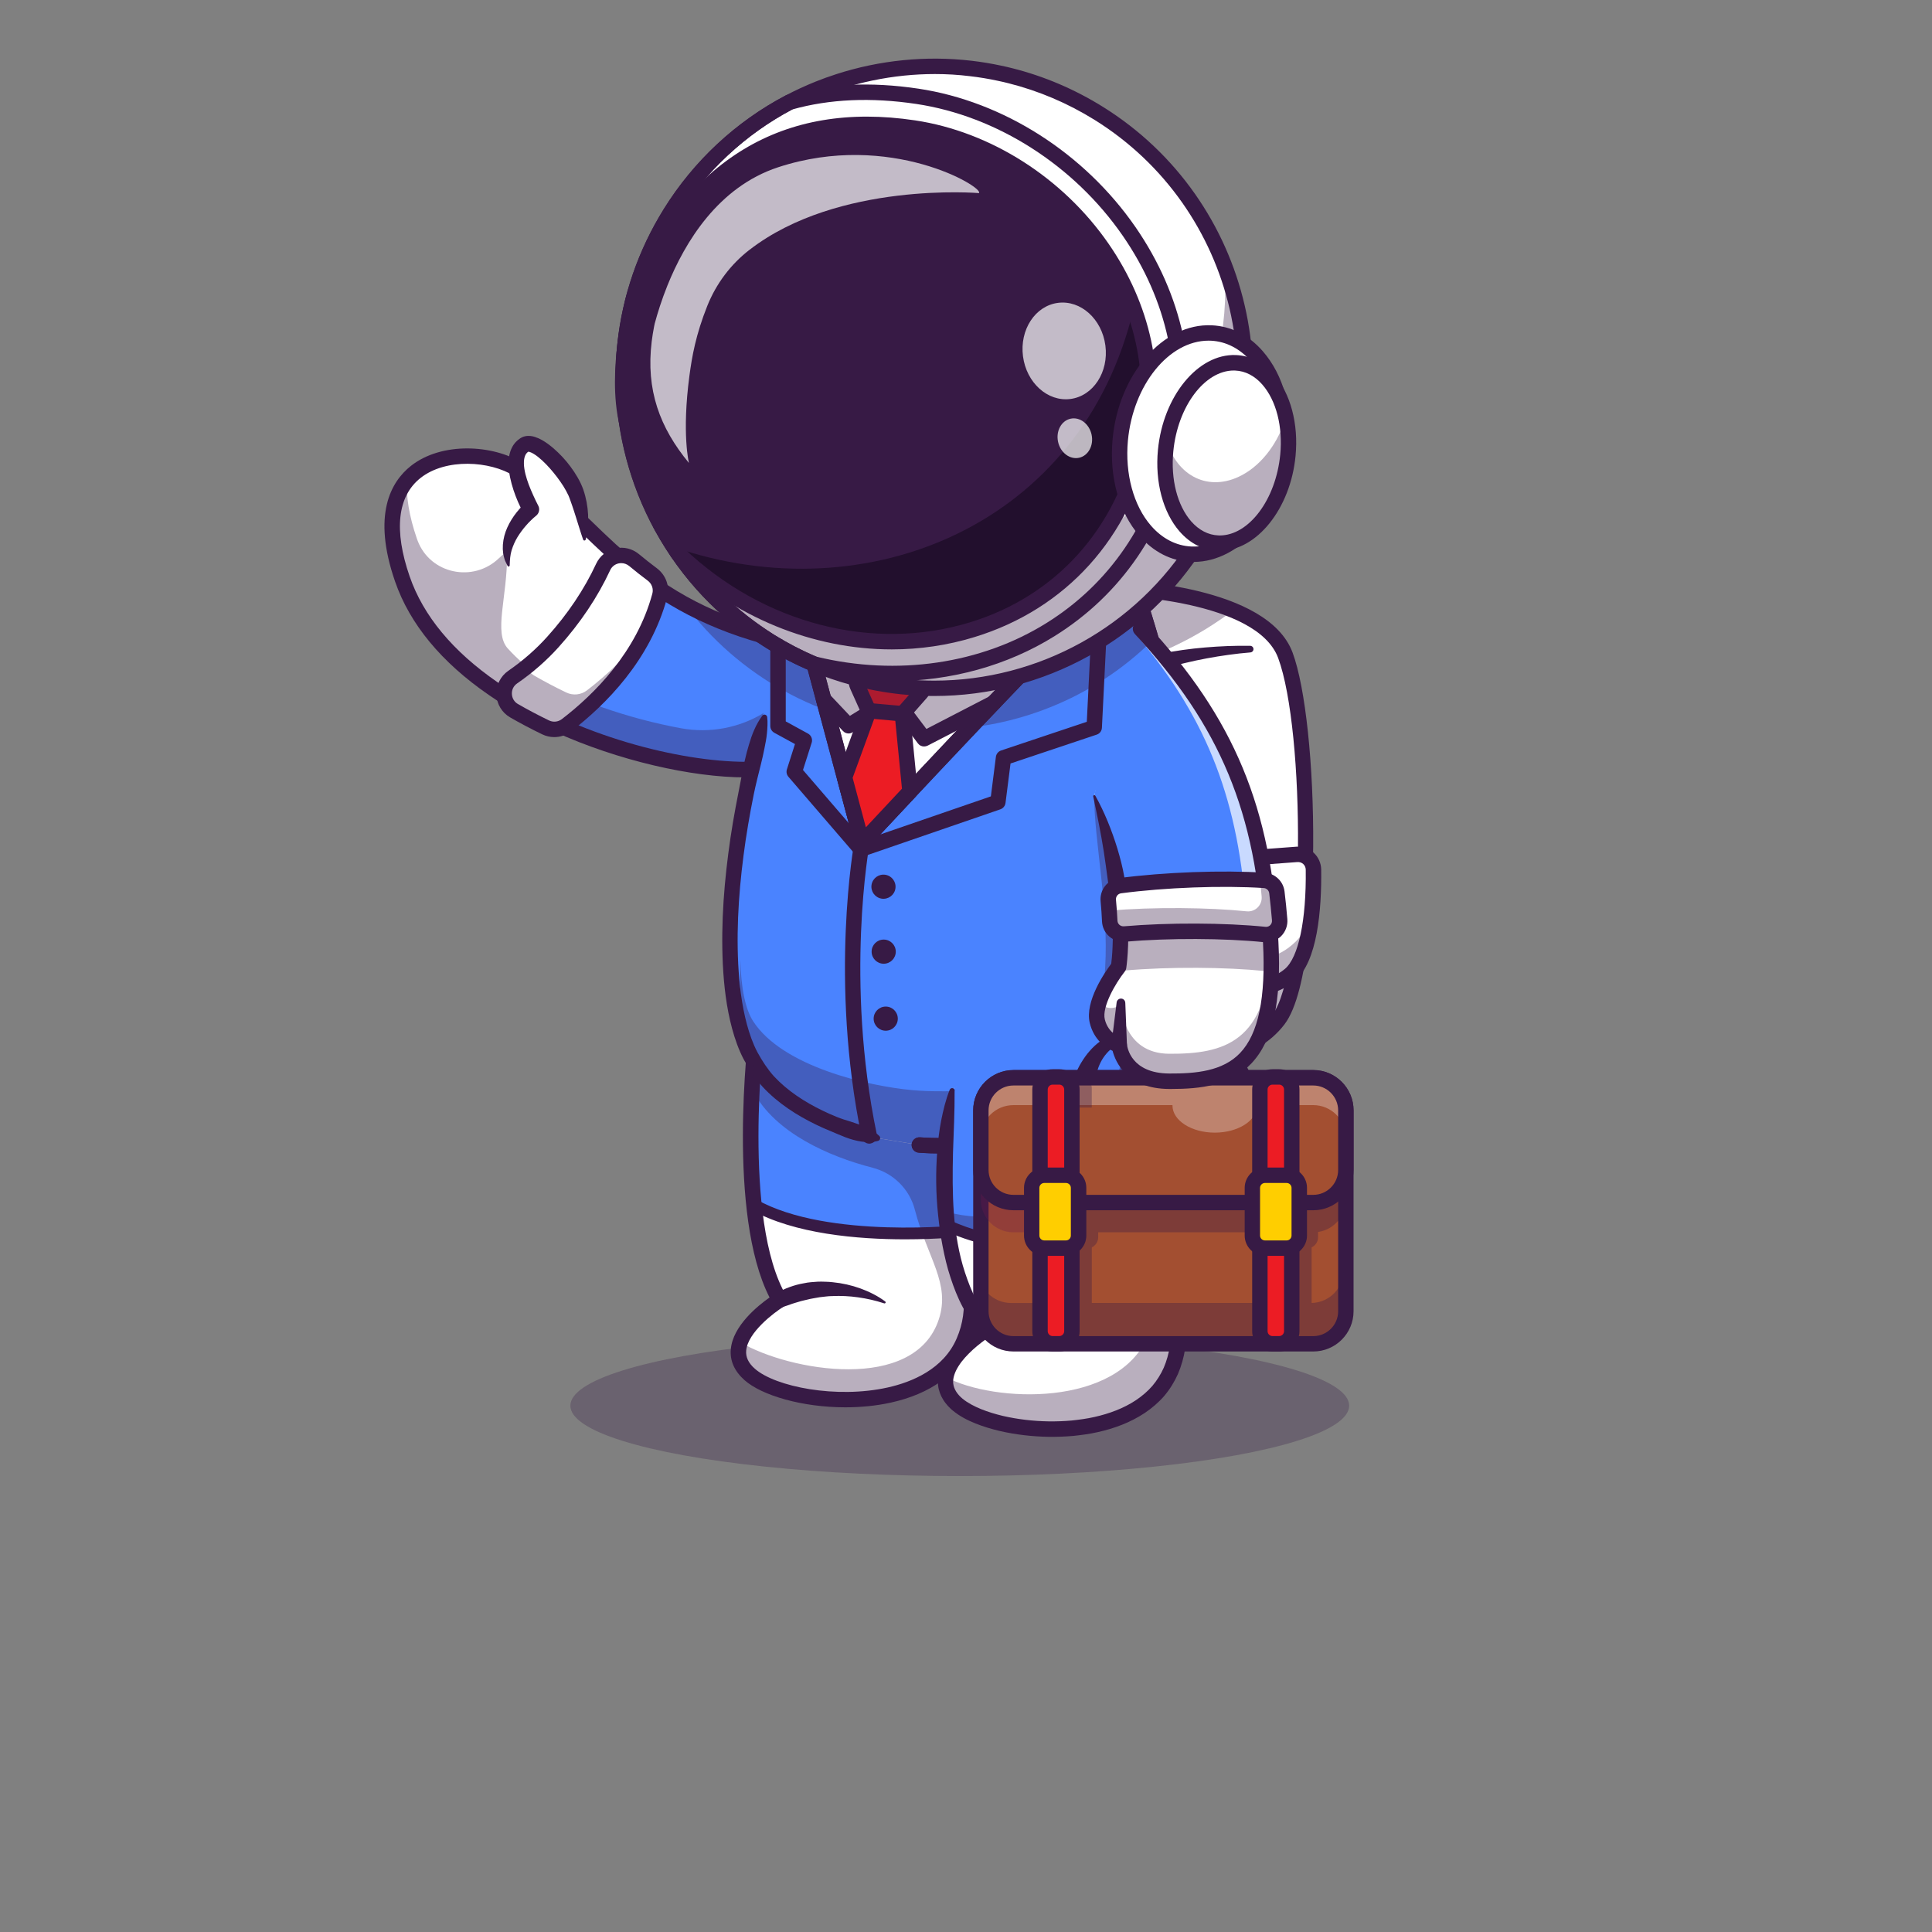 <?xml version="1.0" encoding="utf-8"?>
<!-- Generator: Adobe Illustrator 27.0.0, SVG Export Plug-In . SVG Version: 6.00 Build 0)  -->
<svg version="1.1" id="Layer_1" xmlns="http://www.w3.org/2000/svg" xmlns:xlink="http://www.w3.org/1999/xlink" x="0px" y="0px"
	 viewBox="0 0 4000 4000" style="enable-background:new 0 0 4000 4000;" xml:space="preserve">
<rect x="0" y="0" width="4000" height="4000" fill="#808080" stroke="none"/>
<style type="text/css">
	.st0{opacity:0.3;}
	.st1{fill:#371A45;}
	.st2{fill:#FFFFFF;}
	.st3{opacity:0.35;}
	.st4{fill:#4A83FF;}
	.st5{fill:none;stroke:#293856;stroke-width:31.933;stroke-linecap:round;stroke-linejoin:round;stroke-miterlimit:10;}
	.st6{fill:#32B1D1;}
	.st7{fill:#575B5A;}
	.st8{fill:#A34F31;}
	.st9{fill:#6B184E;}
	.st10{fill:#BF943D;}
	.st11{fill:#EC1C24;}
	.st12{fill:#FFCE00;}
	.st13{opacity:0.7;}
	.st14{fill:#220F2D;}
</style>
<g>
	<g>
		<g class="st0">
			<ellipse class="st1" cx="1987.1" cy="2910.3" rx="806.2" ry="145.7"/>
		</g>
		<g>
			<g>
				<path class="st2" d="M1705.8,1343.3l-75.9,240.4c-116.4,32.9-407.7-19.4-608.6-157.9c-86.6-59.7-156.5-135.4-188.2-227.2
					C740.1,930,980.4,913.6,1072.9,972c72,45.4,125,105.7,189.9,165.4C1355.9,1223,1473.3,1307.1,1705.8,1343.3z"/>
			</g>
			<g class="st3">
				<path class="st1" d="M1655.8,1501.7l-25.9,82c-116.4,32.9-407.7-19.4-608.6-157.9c-86.6-59.7-156.5-135.4-188.2-227.2
					c-34.5-99.6-23.1-164.5,9.5-203.8c-1.9,32.9,4.1,72.8,20.6,120.7c0.5,1.4,1,2.8,1.6,4.3c26.3,68.6,114.8,86.9,167.9,36.2
					c10.3-9.8,17.2-14.7,17.2-10.1c0.6,91.7-28.6,163.8,1.6,196.9C1213.9,1520.8,1536.6,1532.2,1655.8,1501.7z"/>
			</g>
			<g>
				<path class="st4" d="M1705.8,1343.3l-35,110.7l-40.9,129.7c-20.1,5.7-45.5,8.8-74.7,9.4c-139.7,2.8-367.8-52.7-533.9-167.3
					c136.2-67.6,207.7-201,241.5-288.5c43.4,39.9,92.2,79.5,155.4,114.2c57.3,31.3,126.5,58.5,214.4,78
					C1655.6,1334.7,1680,1339.3,1705.8,1343.3z"/>
			</g>
			<g class="st3">
				<path class="st1" d="M1705.8,1343.3l-75.9,240.4c-116.4,32.9-407.7-19.4-608.6-157.9c21.4-10.6,41.2-22.9,59.5-36.3
					c104,59.5,223.6,98.9,328.8,118.2c121.7,22.4,241-49.4,278.3-167.4v0C1693.7,1341.4,1699.7,1342.3,1705.8,1343.3z"/>
			</g>
			<g>
				<path class="st1" d="M1543.7,1609.5c-111.8,0-264.3-35-395-94.2c-50.1-22.7-96.1-48.4-136.6-76.4
					c-98.3-67.7-163.7-146.8-194.2-235.1c-47.8-138.2-8.6-206.3,32.7-239.1c63.8-50.6,170.8-44.1,230.7-6.2
					c54.1,34.1,96.9,75.6,142.3,119.6c16.1,15.6,32.8,31.8,50.2,47.7c33.1,30.4,62.6,54.3,92.9,75.2
					c93.6,64.6,202.1,104.8,341.5,126.5c8.7,1.4,14.7,9.5,13.3,18.2c-1.4,8.7-9.4,14.7-18.2,13.3c-144.3-22.5-257-64.4-354.7-131.8
					c-31.5-21.7-62.1-46.5-96.3-78c-17.6-16.2-34.5-32.5-50.8-48.3c-44.1-42.8-85.8-83.2-137.1-115.5
					c-49.7-31.3-141.5-37.3-193.9,4.3c-47.7,37.8-55.4,108.2-22.4,203.6c28.2,81.7,89.5,155.5,182.1,219.3
					c39,26.9,83.2,51.7,131.6,73.6c181.3,82.2,378.1,106.3,463.6,82.1c8.5-2.4,17.3,2.5,19.7,11c2.4,8.5-2.5,17.3-11,19.7
					C1609.2,1606.1,1578.4,1609.5,1543.7,1609.5z"/>
			</g>
			<g>
				<path class="st2" d="M1365.8,1233.2c-32.9,121.8-117.9,210.6-193.1,268.3c-12.4,9.5-29,11.2-43.1,4.4
					c-22.3-10.7-44.2-22.2-65.5-34.5c-26.1-15.1-27.5-52.4-2.7-69.5c28.5-19.7,57-43.7,83.2-72.8c51.3-57.1,83.7-111.5,104-155.2
					c11.5-24.6,43-31.9,63.9-14.5c12,10,24.5,19.9,37.6,29.6C1363.9,1199.3,1370.3,1216.7,1365.8,1233.2z"/>
			</g>
			<g class="st3">
				<path class="st1" d="M1340.3,1302.3c-41,87-107.4,153.1-167.6,199.3c-12.4,9.5-29.1,11.2-43.1,4.5
					c-22.3-10.7-44.2-22.3-65.5-34.5c-26.1-15.1-27.5-52.4-2.7-69.5c9.6-6.6,19.2-13.7,28.6-21.4c3.3,7.4,8.9,14,16.8,18.5
					c21.3,12.3,43.2,23.8,65.5,34.5c14.1,6.8,30.7,5.1,43.1-4.5C1257.6,1396.8,1302.9,1354.6,1340.3,1302.3z"/>
			</g>
			<g>
				<path class="st1" d="M1147.6,1526.1c-8.4,0-17-1.9-24.9-5.7c-23-11.1-45.4-22.9-66.5-35.1c-17-9.8-27.6-27.4-28.4-47.1
					c-0.8-19.7,8.4-38.2,24.6-49.4c30-20.7,57.1-44.4,80.4-70.3c42.8-47.5,76.9-98.4,101.4-151.2c7.6-16.3,22-27.9,39.5-31.9
					c17.4-3.9,35.3,0.4,49.1,11.8c12.5,10.4,24.6,19.9,36.9,29.1c19.2,14.3,27.7,38.2,21.5,61.1c0,0,0,0,0,0
					c-35,129.6-127.5,222.1-198.8,276.8C1172.2,1522.1,1159.9,1526.1,1147.6,1526.1z M1286.3,1165.9c-1.9,0-3.7,0.2-5.6,0.6
					c-7.8,1.7-14.2,6.9-17.5,14.2c-25.9,55.7-61.7,109.2-106.6,159.1c-25,27.8-53.9,53.1-86,75.2c-7.3,5-11.2,13-10.8,21.8
					c0.4,8.8,4.9,16.4,12.5,20.8c20.5,11.8,42.1,23.2,64.4,34c8.7,4.2,18.8,3.1,26.5-2.7c67.4-51.7,154.7-138.8,187.4-259.8v0
					c2.7-10.1-1.1-20.7-9.7-27.1c-12.8-9.5-25.3-19.4-38.3-30.2C1297.7,1167.9,1292.1,1165.9,1286.3,1165.9z M1365.8,1233.2
					L1365.8,1233.2L1365.8,1233.2z"/>
			</g>
			<g>
				<path class="st2" d="M2646.6,2111.4c-91.8,119.7-330.9,78.2-330.9,78.2l-2.1-809l-0.4-163.4c0,0,136.4,3.6,240,46.4
					c49.9,20.6,92.3,50.3,108.1,93.1C2716.3,1505.4,2722,2013,2646.6,2111.4z"/>
			</g>
			<g class="st3">
				<path class="st1" d="M2702.5,1694.3c3.2,177.4-13.6,361.8-55.9,417.1c-91.8,119.7-330.9,78.2-330.9,78.2l-2.5-972.4
					c0,0,2.5,0.1,7.2,0.3l1.9,758.1c0,0,239.1,41.5,330.9-78.2C2678.1,1865,2694.1,1788.1,2702.5,1694.3z"/>
			</g>
			<g>
				<path class="st1" d="M2409.7,2212.7c-52.8,0-92.8-6.7-96.8-7.4c-8.7-1.5-14.5-9.8-13-18.5c1.5-8.7,9.8-14.5,18.5-13
					c2.3,0.4,230.7,38.4,315.5-72.2c69.9-91.1,68.4-588.2,12.4-739.3c-44.5-119.9-330.7-129.1-333.6-129.2
					c-8.8-0.2-15.8-7.6-15.5-16.4c0.2-8.8,7.7-15.6,16.4-15.5c12.7,0.3,310.7,9.9,362.6,150c26.7,72,43.8,233.5,42.6,401.8
					c-0.6,88.1-7.7,300.4-59.6,368.1C2600.9,2197.1,2490.3,2212.7,2409.7,2212.7z"/>
			</g>
			<g>
				<path class="st2" d="M2685,1768.9l-163,12.2c-14.5,1.1-26.5,11.8-29.1,26.2c-9.5,52.6-25.2,175.1,26,215.6
					c42.4,33.6,111.4,29.6,151.7-4.5c45.2-38.2,49.6-158.4,48.9-217.9C2719.2,1781.9,2703.4,1767.5,2685,1768.9z"/>
			</g>
			<g class="st3">
				<path class="st1" d="M2492.9,1807.3c-9.5,52.6-25.2,175.1,26,215.6c42.4,33.6,111.3,29.7,151.7-4.5
					c27.8-23.5,40.1-78.1,45.4-130.4c-7.3,26.1-18.9,47.4-33.2,61.3c-82.1,79.8-143.4-14.3-143.4-14.3s-10.6,22.8-19.1,24.1
					c-35.5,5.4-28.1-105.6-23-163C2495.1,1799.5,2493.6,1803.2,2492.9,1807.3z"/>
			</g>
			<g>
				<path class="st1" d="M2590.6,2062.2c-29.7,0-59.1-8.9-81.7-26.7c-56-44.3-43.9-163.7-31.8-231c3.9-21.5,21.8-37.6,43.7-39.3
					l163-12.2l0,0c13.1-1,26.3,3.6,36,12.5c9.7,8.9,15.4,21.6,15.6,34.8c1,83.2-7.6,190.6-54.5,230.3
					C2656.1,2051.5,2623.2,2062.2,2590.6,2062.2z M2686.1,1784.8l-163,12.2c-7.3,0.6-13.3,5.9-14.6,13.1
					c-18.3,100.9-10.7,175.8,20.2,200.2c35.5,28.1,95.7,26.1,131.5-4.2c28.3-24,44.5-100.8,43.2-205.6c-0.1-4.5-1.9-8.6-5.2-11.7
					C2694.9,1785.9,2690.7,1784.5,2686.1,1784.8L2686.1,1784.8z"/>
			</g>
			<g>
				<path class="st1" d="M2553.8,1901.5c1.8,20.4,1.7,39.9,3,59.3c1.2,19.3,3.4,38.3,8.1,56.2c4.7,17.8,12.1,34.5,23.2,47
					c11,12.6,25.8,20.6,42.4,24.6l0.1,0c8.6,2,13.9,10.7,11.8,19.2c-2,8.6-10.7,13.9-19.2,11.8c-0.3-0.1-0.7-0.2-1-0.3
					c-10.7-3.3-21.2-8-30.8-14.3c-9.6-6.3-18.1-14.3-25-23.2c-13.9-18-21.2-39.1-25.3-59.5c-4-20.5-5-40.9-5-61
					c-0.1-20,1.2-39.9,0.7-58.8l0-0.2c-0.1-4.7,3.6-8.6,8.2-8.7C2549.7,1893.7,2553.4,1897.1,2553.8,1901.5z"/>
			</g>
			<g>
				<path class="st1" d="M2588.7,1350.8c-15,1.2-30.3,2.9-45.3,5c-15.1,2.1-30.1,4.5-45.1,7.3c-14.9,2.8-29.8,5.9-44.5,9.5
					c-14.7,3.4-29.2,7.6-43.6,11.9l-0.3,0.1c-8.5,2.5-17.4-2.3-19.9-10.7c-2.5-8.5,2.3-17.4,10.8-19.9c0.5-0.1,1-0.3,1.5-0.4
					c15.5-3,30.9-5.8,46.4-7.9c15.5-2.2,31-3.9,46.5-5.2c15.5-1.3,31-2.3,46.6-2.9c15.6-0.6,31-0.8,46.7-0.5c3.8,0.1,6.8,3.2,6.7,7
					c-0.1,3.6-2.8,6.4-6.3,6.7L2588.7,1350.8z"/>
			</g>
			<g class="st3">
				<path class="st1" d="M2553.2,1263.6c-71.4,54.3-153,94-239.6,116.9l-0.4-163.4C2313.1,1217.2,2449.5,1220.8,2553.2,1263.6z"/>
			</g>
			<g>
				<path class="st2" d="M1995.3,2777.4c-69.7,161.5-368.1,134.9-443.4,68.1c-77.1-68.5,62.3-154.1,62.3-154.1
					c-29.2-49.5-45.1-120.1-53-194.5c-9.1-84.4-8-173.6-4.5-242.5c3.6-71,9.6-120.4,9.6-120.4l439.8-238
					c-0.3,89.5-15.3,166.1-28.7,227.4c-28.6,130.4-26.7,230.7-15.2,312.6c5.6,39.8,13.5,75.2,21.3,107.7
					C2005.8,2635.4,2027.3,2703.2,1995.3,2777.4z"/>
			</g>
			<g>
				<path class="st4" d="M1962.4,2436c5.6,39.8,13.5,75.2,21.3,107.7c-197.4,34.6-348.5-13.9-422.4-46.8
					c-9.1-84.4-8-173.6-4.5-242.5c3.6-71,9.6-120.4,9.6-120.4l439.8-238c-0.3,89.5-15.3,166.1-28.7,227.4
					C1949,2253.8,1950.8,2354.1,1962.4,2436z"/>
			</g>
			<g class="st3">
				<path class="st1" d="M1971.7,2151.6c-1.7,9.3-3.4,18.3-4.9,27.3C1968.3,2170,1969.9,2160.9,1971.7,2151.6z"/>
			</g>
			<g>
				<path class="st1" d="M1750.2,2913.7c-89.1,0-173-24.5-208.8-56.3c-20.9-18.6-30.5-40.2-28.3-64.1c4.2-48,55.3-89.5,80.2-107
					c-88.4-172.7-44.6-538.2-42.7-554.1c1.1-8.8,9-15,17.8-13.9c8.8,1.1,15,9,13.9,17.8c-0.5,3.9-46.7,390.2,45.8,547.3
					c4.4,7.5,2,17.2-5.4,21.7c-20.5,12.6-74.5,53.6-77.8,91.1c-1.2,13.5,4.6,25.8,17.7,37.4c42.6,37.8,169.3,62.6,275,39.1
					c50.1-11.1,115.6-37.8,143.1-101.6c27.1-62.7,12.9-120.2-6.7-199.9c-26.1-106.1-58.7-238.2-12.1-451.1
					c14.5-66.4,28-139.6,28.3-224.1c0-8.8,7.2-15.9,16-15.9c0,0,0,0,0.1,0c8.8,0,15.9,7.2,15.9,16c-0.3,87.5-14.1,162.6-29,230.8
					c-45,205.7-13.5,333.8,11.9,436.7c20.3,82.5,36.3,147.6,5,220.2c-26,60.3-83.3,101.9-165.5,120.1
					C1813.7,2910.7,1781.6,2913.7,1750.2,2913.7z"/>
			</g>
			<g>
				<path class="st1" d="M1874,2565.9c-97,0-229.3-10.8-318.9-61.2c-5.8-3.2-7.8-10.5-4.6-16.3c3.2-5.8,10.5-7.8,16.3-4.6
					c146.8,82.5,427,52.5,429.8,52.2c6.6-0.7,12.5,4,13.2,10.6c0.7,6.6-4,12.5-10.6,13.2C1994.4,2560.4,1943.2,2565.9,1874,2565.9z"
					/>
			</g>
			<g>
				<path class="st5" d="M1923.4,2238.6"/>
			</g>
			<g>
				<path class="st6" d="M1823.9,1512"/>
			</g>
			<g class="st3">
				<path class="st1" d="M1550.2,1744.9c-10.4,93.2-16.4,174-17.6,241.4C1530.9,1923.5,1537,1842.5,1550.2,1744.9z"/>
			</g>
			<g class="st3">
				<path class="st1" d="M2475.4,1861c-0.4-36.2-2.6-75.1-6.7-116.2C2473.7,1786.6,2475.9,1825.5,2475.4,1861z"/>
			</g>
			<g>
				<path class="st2" d="M1903.4,2370.6c158.1,11.1,278.2-37.9,319.3-56.2c105.6-47,186.7-132.2,226.4-244.7
					c61.3-173.7,17.2-557.7-149.2-993.7l-541-34.4c-246.2,470.4-300.8,985-199.4,1154.3c10.2,17.1,21.5,33.5,35.6,48.1
					c58,59.9,149.7,95.2,224,112.8"/>
			</g>
			<g>
				<path class="st4" d="M2473.8,1931.3c-3.3,54.7-11.6,101.3-24.7,138.4c-39.7,112.5-120.8,197.7-226.4,244.6
					c-41.1,18.3-161.2,67.3-319.3,56.2l-84.4-13.8c-74.2-17.7-166-53-224-112.8c-14.1-14.6-25.3-31-35.5-48.1
					c-61.6-102.7-65.6-332.6-4.3-602.7c12.9-56.8,22.1-113,40.9-172.5c9.2-29.4,25.8-61.2,36.5-91c34.4-95.6,76.4-192.7,126.2-288
					l541,34.5c32.9,86.3,61.1,170.5,84.5,251.5c0,0.1,0,0.1,0,0.2C2454.4,1568.5,2483,1780.5,2473.8,1931.3z"/>
			</g>
			<g>
				<path class="st1" d="M1588.4,1484.5c0.7,5.8,0.8,11.4,0.6,17c-0.1,5.6-0.6,11-1.1,16.5c-1,10.9-3.2,21.4-5.3,32
					c-4.1,21.2-9.7,41.9-14.8,62.8c-5.2,20.9-9.4,42-13.3,63.1c-4,21.1-7.4,42.4-10.7,63.6c-12.5,85-19.6,171-15.4,256.2
					c2.2,42.5,7.2,84.9,18,125.2c5.5,20.1,12.3,39.7,21.7,57.5c4.6,8.6,10.2,17.8,15.9,26.3c5.8,8.5,11.9,16.5,18.6,23.9
					c27.5,29.6,63.1,52.8,100.8,71c9.4,4.6,19.1,8.8,28.8,12.8c9.7,4,19.9,7,30,10.1c10.1,3.2,20,6.7,29.8,11.1
					c4.9,2.2,9.7,4.6,14.4,7.6c4.7,3,9.4,6.1,13.9,10.5l0.2,0.2c2.4,2.3,2.4,6.2,0.1,8.6c-0.8,0.8-1.8,1.3-2.8,1.6
					c-12,3.2-23.4,3-34.5,1.4c-11.1-1.7-21.8-4.7-32.2-8.6c-10.4-4-20.6-8.5-30.9-12.8c-10.3-4.2-20.5-8.7-30.6-13.6
					c-40.2-19.5-78.8-44.2-110.6-78.3c-7.9-8.7-14.9-18-21.3-27.4c-6.4-9.5-12.1-18.8-17.8-29.3c-10.8-20.6-18.3-42.3-24.2-64
					c-11.7-43.6-16.8-87.8-19.1-131.9c-4.3-88.2,3-176,15.7-262.5c3.3-21.6,6.8-43.2,10.9-64.7c2-10.8,4-21.5,6.2-32.2l6.2-32.2
					c4-21.5,8.5-42.9,14.9-63.9c6.2-21,14-41.6,27.7-60.3c1.9-2.5,5.4-3.1,7.9-1.2c1.3,1,2.1,2.4,2.3,3.9L1588.4,1484.5z"/>
			</g>
			<g>
				<path class="st1" d="M1950.2,2388.2c-15.6,0-31.6-0.5-47.9-1.7c-8.8-0.6-15.4-8.2-14.8-17c0.6-8.8,8.2-15.4,17-14.8
					c134.5,9.4,243.7-24.6,311.7-54.9c103.1-45.9,180.5-129.5,217.8-235.4c53.7-152.1,29.3-511.4-145.4-973.1l-530.8-33.8
					c-8.8-0.6-15.5-8.2-14.9-16.9c0.6-8.8,8.1-15.5,16.9-14.9l541,34.4c6.2,0.4,11.7,4.4,13.9,10.2
					c156.6,410.3,216.7,814,149.4,1004.7c-40.3,114.3-123.8,204.5-235,253.9C2166.2,2357,2069.3,2388.2,1950.2,2388.2z"/>
			</g>
			<g>
				<path class="st1" d="M1950.2,2388.2c-15.6,0-31.5-0.5-47.9-1.7c-8.8-0.6-15.4-8.2-14.8-17c0.6-8.8,8.2-15.4,17-14.8
					c134.5,9.4,243.7-24.6,311.7-54.9c103.1-45.9,180.5-129.5,217.8-235.4c59.2-167.7,14.6-515.1-113.5-885
					c-2.9-8.3,1.5-17.4,9.9-20.3c8.3-2.9,17.4,1.5,20.3,9.9c130.4,376.3,174.9,731.9,113.5,906.1c-40.3,114.3-123.8,204.5-235,253.9
					C2166.2,2357,2069.3,2388.1,1950.2,2388.2z"/>
			</g>
			<g>
				<path class="st1" d="M1830.4,2698.4c-17.6-5.8-35.7-9.9-53.7-12.4c-18-2.6-36-3.4-53.7-2.6c-8.9,0-17.6,1.6-26.3,2.4
					c-8.6,1.7-17.2,2.7-25.6,5c-4.2,1.2-8.5,1.7-12.6,3c-4.1,1.3-8.3,2.6-12.5,3.7c-4.2,1.1-8.3,2.7-12.3,4.2
					c-4.1,1.5-8.3,2.8-12.5,4.1l-1.5,0.5c-8.4,2.5-17.3-2.3-19.8-10.7c-2.2-7.4,1.2-15.1,7.7-18.6c17.6-9.4,36.7-16.8,56.6-20.1
					c9.8-2.3,19.9-2.6,29.9-3.4c5-0.2,10,0.1,15,0.2c5,0,9.9,0.5,14.9,1c19.8,1.9,39.1,6.3,57.4,12.9c18.3,6.7,35.7,15.3,51.3,26.9
					c1,0.8,1.2,2.2,0.5,3.2c-0.6,0.8-1.6,1.1-2.6,0.8L1830.4,2698.4z"/>
			</g>
			<g class="st3">
				<path class="st1" d="M2475.4,1861c-0.9,60.9-210-254.6-210-212.7c0,91.8,30.3,229.4,22.7,354.9c-2,32.2-5,62.9-8,90.2
					c-6.8,61.2-23.3,106.2-57.3,118.6c-36.3,13.3-134.3,46.2-265.6,47.4c-17.3,0.2-35.2-0.2-53.7-1.3
					c-77.2-4.4-256.8-39-331.6-126.9c-4.5-5.3-8.7-10.7-12.3-16.4c-16.5-25.3-25.3-68.6-26.9-128.5c-2,100.8,6.7,171.7,26.9,209.6
					c0.3,0.5,0.6,1,0.9,1.5c-1.3,16.6-2.6,35.8-3.6,57c0.9,1.9,1.8,3.8,2.7,5.5c45.8,85.8,156.8,134.5,247.1,157.8
					c42.6,11,76.2,44,87.3,86.6c26.2,100.9,74.3,152.5,49.7,227.3c-50.2,152.6-309.5,107.3-411.2,47.3c-7.6,21.8-4.8,45,19.5,66.6
					c75.3,66.8,373.7,93.4,443.4-68.1c43.3-100.4-11.5-189.3-33-341.3c-1.3-9.1-2.4-18.4-3.5-28c-0.3-2.2-0.5-4.5-0.7-6.7
					c-0.3-2.4-0.5-4.8-0.7-7.3c-0.3-2.8-0.5-5.6-0.7-8.4c-0.3-4.3-0.6-8.6-0.9-13c0-0.2,0-0.3,0-0.5
					c131.9-1.2,230.4-41.6,266.8-57.8c105.6-47,186.7-132.2,226.4-244.6C2467.5,2017.6,2476.4,1946.6,2475.4,1861z"/>
			</g>
			<g>
				<path class="st2" d="M2423.9,2837.5c-69.7,161.5-368.1,134.9-443.4,68.1c-77.1-68.5,62.3-154.1,62.3-154.1
					c-49.1-57.4-72.4-136.5-82-214.6c-17.5-141.9,10.3-280.6,10.3-280.6l463.6-300.2c-0.3,89.6-15.2,166.1-28.7,227.5
					c-33.9,155.1-24.9,267.6-7.6,357.4C2422.6,2666.6,2462.8,2747.4,2423.9,2837.5z"/>
			</g>
			<g>
				<path class="st4" d="M2406.1,2183.6c-33.9,155.1-24.9,267.6-7.6,357.4c-266.8,93.4-433.3-1.5-437.6-4
					c-17.5-141.9,10.3-280.6,10.3-280.6l176.4-137.7l287.2-162.5C2434.5,2045.7,2419.5,2122.3,2406.1,2183.6z"/>
			</g>
			<g class="st3">
				<path class="st1" d="M2406.1,2183.6c-33.9,155.1-24.9,267.6-7.6,357.4c-266.8,93.4-433.3-1.5-437.6-4
					c-1.2-9.5-2.1-19.1-2.9-28.6c0.7,0.2,1.5,0.4,2.2,0.6c169.3,46.5,340.5-72.2,354.6-247.2c3.3-40.7,9.7-84.9,20.3-133.2
					c8.2-37.5,17-80.5,22.6-128.8l77.2-43.7C2434.4,2045.7,2419.5,2122.3,2406.1,2183.6z"/>
			</g>
			<g class="st3">
				<path class="st1" d="M2406.1,2184.5c-81.4,372.1,84.5,499.4,17.8,654c-69.7,161.5-368.1,134.9-443.4,68.1
					c-20.2-18-25.5-37.1-22.4-55.5c101.3,53.4,355.1,62.6,418.6-84.7c22.9-53.2-115.7-156.5-116.7-272.1
					c-0.8-96.8,26.3-195.8,54.7-272.4c22.9-61.6,36.9-253.5,160.3-320.7c-1.7,65.7-10,121.3-24.6,164.4c-7.1,2.3-15.1,4.6-24,6.9
					C2421,2114,2413.3,2151.5,2406.1,2184.5z"/>
			</g>
			<g>
				<path class="st1" d="M1976.4,2258.3c0.3,43.1-1.9,85.4-3.3,127.6c-1,42.2-1.3,84.4,1.8,126.2c1.5,20.9,4.2,41.7,7.9,62.2
					c3.7,20.5,8.6,40.8,15.1,60.4c6.5,19.6,13.8,38.9,23.5,56.9c9.5,18,20.7,35,33.6,50.4c5.7,6.8,4.8,17-2,22.7
					c-0.5,0.5-1.1,0.9-1.7,1.2l-0.1,0.1c-6.1,3.8-12.8,8.6-18.9,13.3c-6.2,4.8-12.3,9.8-18,15c-11.4,10.5-22.1,21.8-29.7,34
					c-7.7,12.1-12.4,25.1-11,36.4c1.3,11.2,8.3,22.1,19.2,31.1c10.6,8.8,24.4,15.9,38.6,21.7c14.4,5.8,29.5,10.3,44.9,14
					c30.9,7.1,62.9,10.8,94.9,11.3c16,0.2,31.9-0.4,47.8-1.8c15.8-1.7,31.6-3.8,47-7.3c30.7-6.9,60.5-17.9,85.9-34.8
					c12.6-8.5,24.2-18.3,34-29.6c9.6-11.4,17.5-24.1,23.6-37.7c11.9-28.1,16.5-58.5,14.1-89.6c-2.2-31.1-9.6-62.8-17.3-94.7
					c-7.8-32-16-64.3-22.4-97.3c-6.5-32.9-11.4-66.3-14.1-99.9c-2.7-33.6-3.2-67.4-1.7-101c1.5-33.6,5-67.1,9.9-100.3
					c5.1-33.1,12.4-66.3,19.1-98.1c6.6-32.1,10.3-64.5,14.9-96.6c4.6-32.2,8.6-64.2,17.6-96.9l0,0c0.8-2.9,3.8-4.7,6.8-3.8
					c2,0.5,3.4,2.1,3.9,3.9c8.7,33.3,8.5,67.4,5.4,100.9c-3.1,33.5-10.6,66.3-17.2,99c-6.9,32.9-13.8,64.3-18.8,96.5
					c-4.8,32.2-8.1,64.5-9.6,96.9c-3.1,64.8,2.5,129.6,15.2,193.4c6.2,31.9,14.2,63.7,22.1,95.9c7.8,32.2,15.7,65.2,18.1,100.1
					c1.3,17.4,0.8,35.3-1.9,52.9c-2.7,17.6-7.7,35-14.6,51.4c-7.4,16.6-17,32.2-28.7,46c-11.9,13.7-25.8,25.4-40.5,35.3
					c-29.8,19.7-63.1,31.9-96.7,39.4c-16.8,3.8-33.9,6.1-50.9,7.9c-17.1,1.5-34.2,2.1-51.2,1.9c-34.1-0.6-68.2-4.5-101.6-12.2
					c-16.7-4-33.3-8.9-49.6-15.4c-16.3-6.6-32.4-14.6-47.3-26.9c-1.9-1.4-3.6-3.2-5.4-4.9c-1.7-1.7-3.5-3.3-5.1-5.2
					c-3.2-3.8-6.5-7.6-9.1-12.1c-5.5-8.7-9.5-19-10.7-29.8c-1.3-10.8,0.3-21.5,3.3-31c3-9.6,7.4-18.2,12.4-26.1
					c10-15.8,22.4-28.7,35.3-40.5c6.5-5.9,13.2-11.4,20.1-16.7c7-5.3,13.8-10.2,21.6-15.1l-3.8,24c-14.7-17.5-27.1-36.5-37.7-56.4
					c-10.7-19.9-18.7-40.8-25.6-61.9c-7-21.1-12-42.7-16.2-64.3c-2.2-10.8-3.8-21.7-5.5-32.5c-1.3-10.9-2.9-21.8-3.9-32.7
					c-4.6-43.6-5.1-87.5-1.8-130.9c1.6-21.7,4.1-43.4,8.3-64.8c4.3-21.4,9.3-42.5,17.6-63.2c1.1-2.8,4.3-4.1,7-3
					c2.1,0.8,3.4,2.9,3.4,5L1976.4,2258.3z"/>
			</g>
			<g>
				<path class="st1" d="M2177.2,2591.9c-71.1,0-149.7-10.7-221.5-44.2c-6-2.8-8.6-9.9-5.8-15.9c2.8-6,9.9-8.6,15.9-5.8
					c184.9,86.3,427,11.2,429.4,10.4c6.3-2,13,1.5,15,7.8c2,6.3-1.5,13-7.8,15C2396,2561.4,2297.5,2591.9,2177.2,2591.9z"/>
			</g>
			<g>
				<path class="st1" d="M2283.4,2783.2c-3,0-6.1-0.9-8.8-2.7c-4-2.7-98.9-63.8-225.8-13.1c-8.2,3.3-17.5-0.7-20.8-8.9
					c-3.3-8.2,0.7-17.5,8.9-20.7c143.1-57.1,250.8,13.2,255.3,16.2c7.3,4.9,9.3,14.8,4.4,22.2
					C2293.6,2780.7,2288.5,2783.2,2283.4,2783.2z"/>
			</g>
			<g>
				<g>
					<path class="st7" d="M2439.5,2137"/>
				</g>
				<g>
					<path class="st1" d="M2550.3,2235.5c0.1-0.2,0-1.3,0-2.1l-0.3-2.6c-0.2-1.8-0.6-3.6-0.9-5.5c-0.8-3.7-1.8-7.3-2.9-11
						c-2.3-7.3-5.6-14.2-9.3-20.8c-7.8-13-18.7-24.1-32.3-31c-3.4-1.8-6.8-3.2-10.9-4.7c-3.9-1.6-7.8-2.9-11.8-4.3
						c-7.9-2.7-16-5-24.1-7c-8.1-2-16.3-3.5-24.6-4.6c-8.1-1-16.8-1.7-24.3-1.6l-0.3,0l-0.4,0c-7.5,0-16.1,0.7-24.2,1.8
						c-8.2,1.2-16.4,2.8-24.5,4.8c-8.1,2-16.1,4.4-24,7.2c-3.9,1.4-7.9,2.8-11.7,4.4c-4,1.6-7.4,3-10.7,4.8
						c-13.4,7-23.9,18.2-31.6,31c-3.7,6.5-6.8,13.4-9,20.6c-1.1,3.6-2,7.2-2.8,10.9c-0.3,1.8-0.6,3.6-0.8,5.4l-0.3,2.6
						c0,0.7-0.1,1.9,0,2c18.7,9.2,26.4,31.8,17.2,50.5c-9.2,18.7-31.8,26.4-50.5,17.2c-16.8-8.3-24.7-27.5-19.4-44.9l9.7-31.7
						c0.6-2,1-2.9,1.6-4.2l1.5-3.6c1-2.3,2.1-4.6,3.2-6.8c2.2-4.4,4.5-8.8,7.1-12.9c5.1-8.3,10.7-16.4,17.2-23.6
						c12.7-14.7,29-26.9,47.2-33.8c4.5-1.8,9.2-3.2,13.4-4.3c4.3-1.2,8.5-2.3,12.8-3.4c8.6-2.1,17.2-4,25.9-5.6
						c8.7-1.5,17.4-3,26.3-3.8c9-0.9,17.5-1.6,27.2-1.4h-0.8c9.7-0.2,18.2,0.6,27.1,1.6c8.8,0.9,17.5,2.4,26.2,4.1
						c8.7,1.6,17.3,3.6,25.8,5.8c4.3,1.1,8.5,2.3,12.8,3.5c4.1,1.1,8.8,2.5,13.2,4.3c18,6.9,33.9,19.2,46.5,33.7
						c6.4,7.2,11.9,15.2,16.9,23.5c2.5,4.2,4.8,8.4,6.9,12.8c1.1,2.2,2.2,4.4,3.2,6.7l1.5,3.5c0.5,1.3,0.9,2.2,1.5,4.2l5.4,17.6
						c4.2,13.8-3.6,28.4-17.4,32.7s-28.4-3.6-32.7-17.4C2542.5,2251.4,2544.8,2242.1,2550.3,2235.5z"/>
				</g>
				<g>
					<path class="st8" d="M2708.6,2782.2h-600c-43,0-77.9-34.9-77.9-77.9v-395.1c0-43,34.9-77.9,77.9-77.9h600
						c43,0,77.9,34.9,77.9,77.9v395.1C2786.4,2747.3,2751.6,2782.2,2708.6,2782.2z"/>
				</g>
				<g>
					<path class="st1" d="M2719,2798.1h-620.7c-46,0-83.4-37.4-83.4-83.4v-415.8c0-46,37.4-83.5,83.4-83.5H2719
						c46,0,83.4,37.4,83.4,83.5v415.8C2802.4,2760.7,2765,2798.1,2719,2798.1z M2098.2,2247.4c-28.4,0-51.5,23.1-51.5,51.6v415.8
						c0,28.4,23.1,51.5,51.5,51.5H2719c28.4,0,51.5-23.1,51.5-51.5v-415.8c0-28.4-23.1-51.6-51.5-51.6H2098.2z"/>
				</g>
				<g class="st3">
					<path class="st1" d="M2728.9,2561.6v-10.9c32.5-4.8,57.5-32.8,57.5-66.7v-123.3c0-37.3-30.2-67.5-67.5-67.5h-524.6v404.5
						h-100.9c-37.3,0-67.5-30.2-67.5-67.5v84.6c0,37.2,30.2,67.5,67.5,67.5h620.7c37.3,0,67.5-30.2,67.5-67.5v-84.6
						c0,36.8-29.4,66.7-66,67.4v-115.1C2723.5,2578.8,2728.9,2570.8,2728.9,2561.6z M2649.7,2697.6h-389.2v-115.1
						c7.8-3.7,13.2-11.7,13.2-20.9v-10.2h376V2697.6z"/>
				</g>
				<g class="st0">
					<path class="st9" d="M2194.4,2293.1v258.3h-96.2c-37.3,0-67.5-30.2-67.5-67.5v-123.3c0-37.3,30.2-67.5,67.5-67.5H2194.4z"/>
				</g>
				<g>
					<path class="st8" d="M2786.4,2298.9v123.3c0,37.3-30.2,67.5-67.5,67.5h-620.7c-37.3,0-67.5-30.2-67.5-67.5v-123.3
						c0-37.3,30.2-67.5,67.5-67.5H2719C2756.2,2231.4,2786.4,2261.6,2786.4,2298.9z"/>
				</g>
				<g class="st0">
					<path class="st2" d="M2786.4,2298.9v56.6c0-37.3-30.2-67.5-67.5-67.5h-116.2c0,0.3,0,0.6,0,0.9c0,31-39.3,56.1-87.6,56.1
						s-87.6-25.1-87.6-56.1c0-0.3,0-0.6,0-0.9h-329.3c-37.3,0-67.5,30.2-67.5,67.5v-56.6c0-37.3,30.2-67.5,67.5-67.5H2719
						C2756.2,2231.4,2786.4,2261.6,2786.4,2298.9z"/>
				</g>
				<g>
					<path class="st1" d="M2719,2505.7h-620.7c-46,0-83.4-37.4-83.4-83.4v-123.3c0-46,37.4-83.5,83.4-83.5H2719
						c46,0,83.4,37.4,83.4,83.5v123.3C2802.4,2468.2,2765,2505.7,2719,2505.7z M2098.2,2247.4c-28.4,0-51.5,23.1-51.5,51.6v123.3
						c0,28.4,23.1,51.5,51.5,51.5H2719c28.4,0,51.5-23.1,51.5-51.5v-123.3c0-28.4-23.1-51.6-51.5-51.6H2098.2z"/>
				</g>
				<g>
					<path class="st10" d="M2192.5,2782.2h-12.3c-14.8,0-26.8-12.1-26.8-26.8v-498.9c0-14.8,12.1-26.8,26.8-26.8h12.3
						c14.8,0,26.8,12.1,26.8,26.8v498.9C2219.3,2770.1,2207.2,2782.2,2192.5,2782.2z"/>
				</g>
				<g class="st3">
					<path class="st1" d="M2260.4,2252.9v40.2h-66v-40.2c0-12.8,10.5-23.3,23.3-23.3h19.5C2250,2229.6,2260.4,2240.1,2260.4,2252.9z
						"/>
				</g>
				<g class="st0">
					<path class="st9" d="M2194.4,2434.6v149.6c-10.2-2.4-17.9-11.7-17.9-22.6v-104.4C2176.5,2446.2,2184.1,2437,2194.4,2434.6z"/>
				</g>
				<g>
					<path class="st11" d="M2193.2,2782.2h-13.9c-14.3,0-26.1-11.7-26.1-26.1v-500.4c0-14.3,11.7-26.1,26.1-26.1h13.9
						c14.3,0,26.1,11.7,26.1,26.1v500.4C2219.3,2770.4,2207.6,2782.2,2193.2,2782.2z"/>
				</g>
				<g>
					<path class="st11" d="M2648.4,2782.2h-13.9c-14.3,0-26.1-11.7-26.1-26.1v-500.4c0-14.3,11.7-26.1,26.1-26.1h13.9
						c14.3,0,26.1,11.7,26.1,26.1v500.4C2674.5,2770.4,2662.7,2782.2,2648.4,2782.2z"/>
				</g>
				<g>
					<path class="st1" d="M2193.2,2798.1h-13.9c-23.2,0-42-18.9-42-42v-500.4c0-23.2,18.9-42,42-42h13.9c23.2,0,42,18.9,42,42v500.4
						C2235.3,2779.3,2216.4,2798.1,2193.2,2798.1z M2179.3,2245.6c-5.5,0-10.1,4.6-10.1,10.1v500.4c0,5.5,4.6,10.1,10.1,10.1h13.9
						c5.5,0,10.1-4.6,10.1-10.1v-500.4c0-5.5-4.6-10.1-10.1-10.1H2179.3z"/>
				</g>
				<g>
					<path class="st1" d="M2648.4,2798.1h-13.9c-23.2,0-42-18.9-42-42v-500.4c0-23.2,18.9-42,42-42h13.9c23.2,0,42,18.9,42,42v500.4
						C2690.4,2779.3,2671.6,2798.1,2648.4,2798.1z M2634.5,2245.6c-5.5,0-10.1,4.6-10.1,10.1v500.4c0,5.5,4.6,10.1,10.1,10.1h13.9
						c5.5,0,10.1-4.6,10.1-10.1v-500.4c0-5.5-4.6-10.1-10.1-10.1H2634.5z"/>
				</g>
				<g>
					<path class="st12" d="M2664,2584.1h-45c-14.3,0-26.1-11.7-26.1-26.1v-98.8c0-14.3,11.7-26.1,26.1-26.1h45
						c14.3,0,26.1,11.7,26.1,26.1v98.8C2690,2572.4,2678.3,2584.1,2664,2584.1z"/>
				</g>
				<g>
					<path class="st1" d="M2664,2600.1h-45c-23.2,0-42-18.9-42-42v-98.8c0-23.2,18.9-42,42-42h45c23.2,0,42,18.9,42,42v98.8
						C2706,2581.2,2687.1,2600.1,2664,2600.1z M2618.9,2449.2c-5.5,0-10.1,4.6-10.1,10.1v98.8c0,5.5,4.6,10.1,10.1,10.1h45
						c5.5,0,10.1-4.6,10.1-10.1v-98.8c0-5.5-4.6-10.1-10.1-10.1H2618.9z"/>
				</g>
				<g>
					<path class="st12" d="M2206.4,2584.9h-45c-14.3,0-26.1-11.7-26.1-26.1V2460c0-14.3,11.7-26.1,26.1-26.1h45
						c14.3,0,26.1,11.7,26.1,26.1v98.8C2232.5,2573.1,2220.8,2584.9,2206.4,2584.9z"/>
				</g>
				<g>
					<path class="st1" d="M2207.1,2600.1h-45c-23.2,0-42-18.9-42-42v-98.8c0-23.2,18.9-42,42-42h45c23.2,0,42,18.9,42,42v98.8
						C2249.1,2581.2,2230.2,2600.1,2207.1,2600.1z M2162,2449.2c-5.5,0-10.1,4.6-10.1,10.1v98.8c0,5.5,4.6,10.1,10.1,10.1h45
						c5.5,0,10.1-4.6,10.1-10.1v-98.8c0-5.5-4.6-10.1-10.1-10.1H2162z"/>
				</g>
			</g>
			<g>
				<path class="st2" d="M2631.8,2008.5c-3.3,205.6-95.1,230.7-211.2,230.1c-96.9-0.5-103.4-74.7-103.4-74.7s-35.6-9-45.5-49.6
					c-9-36.6,29.1-92.2,40.8-108.1c2.1-2.9,3.4-4.5,3.4-4.5s4-24.2,4-66.1c0-8.1-0.1-17-0.5-26.4c-2.4-63.8-14.4-155.9-54.1-261.1
					l95.8-346.4c169.8,182.9,245.6,355.4,266.1,599.1c0.9,11,1.8,22.3,2.5,33.6c0.3,5.4,0.6,10.9,0.9,16.4
					C2631.8,1971.5,2632.2,1990.7,2631.8,2008.5z"/>
			</g>
			<g class="st3">
				<path class="st1" d="M2631.8,2008.5c-3.3,205.6-95.1,230.7-211.2,230.1c-96.9-0.5-103.4-74.7-103.4-74.7s-35.6-9-45.5-49.6
					c-3.2-12.9-0.5-28.1,4.8-43.2c13.5,28.9,44.3,9.6,44.3,9.6s2.9,100.4,99.8,101c113.2,0.6,203.3-23.3,210.7-215.2
					C2632,1981.3,2632.1,1995.3,2631.8,2008.5z"/>
			</g>
			<g>
				<path class="st4" d="M2629.8,1934.5c-112.5-6.7-249.4-1.6-309.8,1.2c0-63.2-9-166.7-54.5-287.5l31-161.8l64.7-184.6
					C2538.6,1493,2613.5,1672.8,2629.8,1934.5z"/>
			</g>
			<g class="st13">
				<path class="st2" d="M2629.8,1934.5c-112.5-6.7-249.4-1.6-309.8,1.2c0-10.6-0.3-22.3-0.9-35c69.6-2.5,173.1-4.5,261.6,0.8
					c-14.9-239.1-78.7-409.9-225.1-583.5l5.7-16.1C2538.6,1493,2613.5,1672.8,2629.8,1934.5z"/>
			</g>
			<g>
				<path class="st1" d="M2301.5,1876.6c-3.3-18.9-5.6-37.7-8.2-56.6c-2.7-18.9-5-37.9-8-56.8c-3-18.9-6.4-37.9-10.1-56.9
					c-3.7-19-7.8-38-11.8-57.3c-0.3-1.2,0.5-2.5,1.8-2.7c1-0.2,2,0.3,2.5,1.1c9.7,17.2,18.1,35.1,25.7,53.4c7.5,18.3,14.2,37,20,56
					c5.7,19,10.8,38.3,14.2,57.9c3.4,19.6,5.8,39.4,5.8,59.3c0,8.8-7.2,16-16,16c-7.9,0-14.5-5.7-15.8-13.3L2301.5,1876.6z"/>
			</g>
			<g>
				<path class="st1" d="M2424.8,2254.6c-1.4,0-2.8,0-4.2,0c-87.1-0.4-110.9-55.4-117.1-78.9c-14-6.4-38.6-22.3-47.2-57.6
					c-11-44.9,32-106.3,44.4-122.8c1.5-11.5,5.2-48.5,2-102.3c-0.5-8.8,6.2-16.4,15-16.9c8.8-0.5,16.4,6.2,16.9,15
					c4.2,69.1-2.6,111.5-2.8,113.2c-0.4,2.7-1.5,5.2-3.2,7.3c-19.3,24.5-47.5,73.1-41.2,98.9c7.4,30.3,33,37.6,34.1,37.9
					c6.4,1.8,11.3,7.4,11.8,14.1c0.6,6,8.5,59.7,87.6,60.1c54.9,0.3,110.5-4.7,146.5-42.4c38-39.8,53.5-114.5,47.5-228.5
					c-14.1-269.4-88.5-448.6-265.3-639.1c-6-6.5-5.6-16.6,0.8-22.6c6.5-6,16.6-5.6,22.6,0.8c182.5,196.6,259.3,381.4,273.8,659.1
					c6.5,124.9-11.4,205-56.3,252.2C2547,2247.7,2485.4,2254.6,2424.8,2254.6z"/>
			</g>
			<g>
				<path class="st1" d="M2329.8,2076.1l3.4,86l0,0.3c0.4,8.8-6.5,16.3-15.4,16.7c-8.8,0.4-16.3-6.5-16.7-15.4c0-0.9,0-1.8,0.1-2.6
					l10.7-85.8c0.6-4.9,5.1-8.4,10-7.8c4.4,0.5,7.7,4.2,7.8,8.5L2329.8,2076.1z"/>
			</g>
			<g>
				<path class="st2" d="M1053.2,1170.5c-18.8-64,46.1-116.3,46.1-116.3s-58.5-105.2-12.9-133.7c24.4-15.3,92.3,56.7,108,103.9
					c15.8,47.2,15.8,92.5,15.8,92.5"/>
			</g>
			<g>
				<path class="st1" d="M1050.7,1171.3c-1.3-2.6-2.6-5.2-3.8-7.9c-0.6-1.4-1.2-2.7-1.8-4.1c-0.4-1.4-0.8-2.9-1.2-4.3
					c-0.7-2.9-1.6-5.9-2.1-8.9l-0.8-9.2c-0.4-12.3,1.8-24.8,5.9-36.3c4.2-11.6,10.1-22.3,17-32.2c3.5-4.9,7.2-9.7,11.2-14.2
					c1.9-2.3,4.1-4.5,6.2-6.6c2.3-2.2,4.2-4.1,7.1-6.6l-4.2,21.8c-8.8-15.8-15.5-31.4-21.1-48.3c-5.4-16.8-9.8-34.3-10.2-53.8
					c-0.1-9.7,1-20.4,5.6-31.1c1-2.7,2.8-5.3,4.2-7.9c1.9-2.4,3.5-5,5.8-7.1l3.3-3.2l3.6-2.7c1.7-1.4,7-4.6,11-5.3
					c8.6-2,15.5-0.5,21,1.2c5.6,1.8,10.4,4,14.6,6.4c8.7,4.9,16,10.5,22.9,16.3c13.8,11.8,25.8,24.7,36.3,38.9
					c5.3,7.1,10.2,14.5,14.7,22.3c4.5,7.8,8.5,16,11.7,25c0.8,2.2,1.6,4.7,2.2,6.8l1.8,6.4c1.1,4.2,2,8.5,2.9,12.8
					c1.6,8.6,2.6,17.2,3.1,25.9c0.7,17.3-0.1,34.7-5,51.7c-0.4,1.5-2,2.3-3.4,1.9c-0.9-0.3-1.5-0.9-1.8-1.7l-0.1-0.1
					c-5.6-16.1-10.2-31.9-15.1-47.2c-2.5-7.7-4.8-15.3-7.4-22.7c-1.3-3.7-2.5-7.5-3.9-11.1l-2-5.5c-0.7-1.8-1.3-3.2-2-4.9
					c-2.9-6.4-6.7-13-10.6-19.4c-4.1-6.4-8.5-12.7-13.2-18.9c-9.4-12.3-19.7-24.2-30.8-34.4c-5.5-5-11.3-9.8-17-13.2
					c-2.8-1.8-5.6-3.1-7.9-3.9c-2.3-0.9-4-0.8-3.5-0.9c0.1-0.1,0.2-0.2,0.5-0.2c0,0,0.4-0.4,0.1-0.1l-0.7,0.5l-1.4,0.9
					c-0.4,0.4-0.7,0.8-1.1,1.1c-0.9,0.6-1.3,1.7-2.1,2.4c-0.5,1.1-1.3,1.8-1.7,3.1c-2.1,4.5-3,10.7-2.8,17.5
					c0.4,13.7,4.7,28.7,10.1,43.2c2.8,7.3,5.8,14.5,9.1,21.7c3.1,7.1,6.8,14.5,10.1,21l0.5,0.9c3.7,7.3,1.5,16-4.7,20.8
					c-1.4,1.1-3.4,2.9-5.2,4.4l-5.4,5.1c-3.6,3.4-7,7.1-10.3,10.9c-6.6,7.5-12.4,15.5-17.6,23.9c-5.1,8.4-9,17.4-12,26.9
					c-2.9,9.6-3.7,19.8-4,31l0,0.3c0,1.5-1.3,2.7-2.8,2.6C1052,1172.7,1051.1,1172.1,1050.7,1171.3z"/>
			</g>
			<g class="st3">
				<path class="st1" d="M2631.8,2008.5c-4.1,1.7-8.6,2.4-13.4,1.9c-80.5-8.2-196.7-9.2-290.2-1c-5.7,0.5-11.1-0.7-15.8-3.2
					c2.1-2.9,3.4-4.5,3.4-4.5s4-24.2,4-66.1c0-8.1-0.1-17-0.5-26.4c94.6-12.5,215.2-16.4,298-11c3.5,0.2,6.8,1.1,9.8,2.5
					c0.9,11,1.8,22.3,2.5,33.6c0.3,5.4,0.6,10.9,0.9,16.4C2631.8,1971.5,2632.2,1990.7,2631.8,2008.5z"/>
			</g>
			<g>
				<path class="st2" d="M2618.5,1934.8c-80.5-8.2-196.7-9.2-290.2-1c-16,1.4-30-10.7-30.7-26.7c-0.6-13.2-1.6-27.4-3-42.5
					c-1.4-15.2,9.2-28.8,24.3-30.8c94.7-12.6,215.5-16.4,298.6-11c13.5,0.9,24.5,11.3,26.1,24.8c2.2,18.5,4.2,37.4,5.8,56.7
					C2650.9,1921.8,2636.1,1936.6,2618.5,1934.8z"/>
			</g>
			<g class="st3">
				<path class="st1" d="M2618.5,1934.8c-80.5-8.2-196.7-9.2-290.2-1c-16,1.4-30-10.7-30.7-26.8c-0.3-6.9-0.7-14.2-1.3-21.7
					c92.6-7.7,205.9-6.6,284.9,1.5c17.6,1.8,32.4-12.9,30.9-30.6c-1-11.5-2.1-22.8-3.2-34c2.9,0.2,5.7,0.3,8.5,0.5
					c13.5,0.9,24.5,11.3,26.1,24.8c2.3,18.5,4.2,37.5,5.8,56.7C2650.9,1921.8,2636.1,1936.6,2618.5,1934.8z"/>
			</g>
			<g>
				<path class="st1" d="M2621.4,1950.9c-1.5,0-3-0.1-4.5-0.2l0,0c-82.1-8.4-197.6-8.8-287.2-1c-12,1-24-2.9-33.1-10.8
					c-9.1-8-14.4-19-15-31.1c-0.6-13.7-1.6-27.7-2.9-41.7c-2.3-23.9,14.5-45,38.1-48.1c92.9-12.3,214.2-16.8,301.8-11.1
					c21.2,1.4,38.4,17.7,40.9,38.8c2.3,18.7,4.2,38,5.8,57.3c1.1,13.2-3.7,26.1-13.1,35.4
					C2643.9,1946.4,2632.9,1950.9,2621.4,1950.9z M2620.1,1918.9c4.9,0.5,8.2-1.9,9.7-3.4c2.7-2.6,4-6.2,3.7-10
					c-1.6-18.9-3.5-37.8-5.7-56.1c-0.7-5.9-5.5-10.4-11.3-10.8c-85.7-5.6-204.4-1.2-295.5,10.9c-6.5,0.9-11.2,6.8-10.5,13.5
					c1.4,14.5,2.4,29.1,3.1,43.3c0.2,3.3,1.6,6.3,4.1,8.5c2.6,2.2,5.9,3.3,9.3,3C2418.3,1909.9,2536.2,1910.3,2620.1,1918.9
					L2620.1,1918.9z"/>
			</g>
			<g>
				<path class="st2" d="M2335.7,1174.2c-105.6,91.5-550.9,570.6-550.9,570.6l-128.2-478.8c29.4-74.9,63.5-150.2,102.3-224.4
					l541,34.5C2312.5,1109,2324.4,1141.8,2335.7,1174.2z"/>
			</g>
			<g>
				<path class="st2" d="M2335.7,1174.2c-105.6,91.5-550.9,570.6-550.9,570.6l-128.2-478.8c29.4-74.9,63.5-150.2,102.3-224.4
					l541,34.5C2312.5,1109,2324.4,1141.8,2335.7,1174.2z"/>
			</g>
			<g>
				<path class="st1" d="M1784.7,1760.7c-1.3,0-2.6-0.2-3.9-0.5c-5.6-1.4-10.1-5.8-11.6-11.4L1641.1,1270c-0.9-3.3-0.7-6.8,0.6-10
					c30.4-77.3,65-153.3,103-225.9c2.9-5.6,9-8.9,15.2-8.5l541,34.5c6.2,0.4,11.7,4.4,13.9,10.2c12.4,32.5,24.5,65.7,35.9,98.6
					c2.1,6.2,0.3,13-4.6,17.3c-103.8,89.9-545.2,564.6-549.7,569.4C1793.4,1758.9,1789.1,1760.7,1784.7,1760.7z M1673.3,1266.8
					l119.4,445.9c85.9-92.1,420.1-449.5,524.4-543.5c-9.1-26.1-18.7-52.2-28.4-78l-520.4-33.1
					C1733.4,1125.4,1701.5,1195.5,1673.3,1266.8z"/>
			</g>
			<g>
				<path class="st1" d="M1784.7,1760.7c-1.3,0-2.6-0.2-3.9-0.5c-5.6-1.4-10.1-5.8-11.6-11.4L1641.1,1270c-0.9-3.3-0.7-6.8,0.6-10
					c30.4-77.3,65-153.3,103-225.9c2.9-5.6,9-8.9,15.2-8.5l541,34.5c6.2,0.4,11.7,4.4,13.9,10.2c12.4,32.5,24.5,65.7,35.9,98.6
					c2.1,6.2,0.3,13-4.6,17.3c-24.1,20.9-68.6,64.4-132.2,129.4c-167.7,171.3-415,437.3-417.5,440
					C1793.4,1758.9,1789.1,1760.7,1784.7,1760.7z M1673.3,1266.8l119.4,445.9c62.1-66.6,258.1-276.1,398.4-419.5
					c57.7-58.9,100-100.6,125.9-124c-9.1-26.1-18.7-52.3-28.4-78l-520.4-33.1C1733.4,1125.4,1701.5,1195.5,1673.3,1266.8z"/>
			</g>
			<g>
				<path class="st11" d="M1807.9,1354.6l-29.8,39.6c-5.6,7.5-6.7,17.4-2.9,25.9l20.8,46.3c4,8.8,12.6,14.7,22.2,15.1l33.2,1.5
					c7.8,0.4,15.3-2.8,20.4-8.7l35.1-39.8c7.8-8.8,8.5-21.7,1.9-31.4l-32.6-47.6c-4.8-7-12.7-11.1-21.1-11.1h-26.6
					C1820.4,1344.4,1812.8,1348.2,1807.9,1354.6z"/>
			</g>
			<g>
				<path class="st1" d="M1852.6,1499c-0.6,0-1.3,0-1.9,0l-33.2-1.5c-15.8-0.7-29.6-10.1-36.1-24.5l-20.8-46.3
					c-6.2-13.8-4.4-29.9,4.7-42l29.8-39.6c0,0,0,0,0,0c7.8-10.4,20.2-16.6,33.2-16.6h26.6c13.7,0,26.6,6.8,34.3,18.1l32.6,47.6
					c10.8,15.7,9.5,36.7-3.1,51l-35.1,39.8C1875.8,1493.9,1864.5,1499,1852.6,1499z M1820.7,1364.2l-29.8,39.6
					c-2.1,2.8-2.5,6.6-1.1,9.8l20.8,46.3c1.5,3.3,4.7,5.5,8.4,5.7l33.2,1.5c2.9,0.2,5.8-1.1,7.7-3.3l35.1-39.8
					c2.9-3.3,3.2-8.2,0.7-11.8l-32.6-47.6c-1.8-2.6-4.8-4.2-8-4.2h-26.6C1825.4,1360.4,1822.5,1361.8,1820.7,1364.2L1820.7,1364.2z"
					/>
			</g>
			<g>
				<path class="st1" d="M1799.8,2367.8c-7.4,0-14-5.2-15.6-12.7c-67.8-325.7-15.7-610.5-15.2-613.4c1.6-8.7,10-14.4,18.6-12.7
					c8.7,1.6,14.4,10,12.7,18.6c-0.5,2.8-51.4,281.7,15,600.9c1.8,8.6-3.7,17.1-12.4,18.9C1802,2367.7,1800.9,2367.8,1799.8,2367.8z
					"/>
			</g>
			<g>
				<g class="st3">
					<path class="st1" d="M2384.5,1327.4C2384.5,1327.4,2384.5,1327.5,2384.5,1327.4c-15,14.7-30.7,28.6-46.9,41.6
						c-122.9,98.7-277.7,148.1-433.1,141c-12.3-0.6-24.6-1.5-36.9-2.7c-33.7-3.6-67.4-9.7-100.6-18.7c-27.5-7.4-54.8-16.8-81.6-28.1
						c-4.9-2.1-9.7-4.2-14.6-6.4c-23.2-10.4-45.9-22.3-68.2-35.7c-2.8-1.7-5.6-3.3-8.4-5.1c-9.8-6.2-19.3-12.5-28.6-19
						c-19.1-13.4-37.3-27.6-54.5-42.6c-34.9-30.4-66-64-92.9-100.2c57.3,31.3,126.5,58.5,214.4,78c34.4-95.6,76.4-192.7,126.2-288
						l541,34.5C2332.8,1162.3,2361,1246.5,2384.5,1327.4z"/>
				</g>
				<g>
					<path class="st2" d="M1328.5,998.2c36.2,101.3,97.9,194.1,182.6,267.8c17.3,15,35.4,29.3,54.6,42.6c9.3,6.5,18.9,12.8,28.6,19
						c29.5,18.4,60,34.1,91.1,47.1c26.8,11.3,54.1,20.7,81.6,28.1c33.2,9,66.9,15.2,100.6,18.7c12.3,1.2,24.6,2.2,36.9,2.7
						c225.1,10.3,449-98,576.5-302.9c188-301.8,95.6-698.8-206.1-886.8c-58.1-36.2-119.8-62-182.9-77.9c-7.4-1.9-14.8-3.6-22.2-5.2
						c-19.9-4.3-39.9-7.6-60-10c-46.4-5.4-93-5.7-138.9-1.1c-45.9,4.6-91.3,14.1-135.1,28.3c-13.9,4.5-27.7,9.5-41.4,15
						c-20.4,8.2-40.5,17.4-60.1,27.8c-97.8,51.4-183.6,128.6-246.2,229.2C1280,614.5,1264.6,819.5,1328.5,998.2z"/>
					<path class="st1" d="M1933.9,1426.6c-9.8,0-19.6-0.2-29.5-0.7c-12.3-0.6-24.7-1.5-37-2.8c-34.2-3.6-68.1-9.9-100.9-18.8
						c-28-7.6-55.5-17.1-81.8-28.2c-31.4-13.2-62.1-29.1-91.3-47.3c-10.7-6.7-20.1-13-28.7-19c-18.8-13.1-37.2-27.5-54.7-42.7
						c-82.7-72-146-164.9-183-268.5c-66.8-186.9-45-390.6,59.8-558.8c60.6-97.3,145.9-176.8,246.8-229.8
						c19.1-10.1,39.3-19.5,60.2-27.9c13.4-5.4,27.3-10.4,41.5-15c43.9-14.3,89.5-23.8,135.4-28.4c46.4-4.7,93.2-4.3,139.3,1.1
						c20,2.3,40.3,5.7,60.1,10c8,1.7,15.3,3.4,22.3,5.2c64.3,16.2,126,42.4,183.3,78.1c302.1,188.1,394.8,586.9,206.7,889
						C2364.4,1311.9,2156.2,1426.6,1933.9,1426.6z M1935.5,138.9c-21.5,0-43,1.1-64.5,3.2c-45.7,4.6-91,14.1-134.7,28.2
						c-14.1,4.6-27.9,9.6-41.3,14.9c-20.8,8.4-41,17.7-59.9,27.8c-100.4,52.7-185.3,131.8-245.6,228.6
						c-104.2,167.4-125.9,370-59.5,556c36.8,103.1,99.8,195.5,182.1,267.1c17.4,15.2,35.7,29.5,54.4,42.5c8.6,6,17.9,12.2,28.6,18.9
						c29,18.1,59.6,33.9,90.8,47c26.2,11.1,53.5,20.5,81.4,28c32.6,8.8,66.4,15.1,100.4,18.7c12.2,1.2,24.6,2.2,36.8,2.7
						c9.8,0.4,19.6,0.7,29.3,0.7c221.2,0,428.3-114.2,545.8-302.8C2666.8,820,2574.6,423.2,2274,236c-57-35.5-118.4-61.6-182.4-77.7
						c-7-1.8-14.3-3.5-22.2-5.2c-19.8-4.3-39.9-7.6-59.9-9.9C1985,140.4,1960.3,138.9,1935.5,138.9z"/>
				</g>
				<g class="st3">
					<path class="st1" d="M2481,1121.4c-127.5,204.9-351.4,313.2-576.5,302.9c-12.3-0.6-24.6-1.5-36.9-2.7
						c-33.7-3.5-67.4-9.7-100.6-18.7c-27.5-7.5-54.8-16.8-81.6-28.1c-31.1-13.1-61.5-28.7-91.1-47.1c-9.7-6.2-19.3-12.5-28.6-19
						c-19.1-13.4-37.3-27.6-54.5-42.6c-84.7-73.7-146.4-166.4-182.6-267.8c-19.9-55.7-32.1-113.9-36.2-173
						c36.8,95.9,96.6,183.5,177.4,253.9c17.3,15.1,35.4,29.3,54.5,42.6c9.3,6.5,18.9,12.8,28.6,19c29.6,18.4,60,34.1,91.1,47.2
						c26.8,11.3,54.1,20.6,81.6,28.1c33.2,9,66.9,15.2,100.6,18.7c12.3,1.2,24.6,2.2,36.9,2.7c225.1,10.3,449-98,576.5-302.9
						c74.5-119.5,104.9-254,95.8-384.5C2605.3,732,2592,943.3,2481,1121.4z"/>
				</g>
				<g>
					<path class="st1" d="M1933.9,1437.4c-10,0-20-0.2-30-0.7c-12.5-0.6-25.1-1.5-37.6-2.8c-34.8-3.6-69.3-10.1-102.6-19.1
						c-28.5-7.7-56.5-17.3-83.2-28.7c-31.9-13.4-63.1-29.6-92.8-48c-10.9-6.9-20.4-13.2-29.2-19.3c-19.1-13.3-37.8-27.9-55.6-43.4
						c-84.1-73.2-148.5-167.6-186.1-273c-67.9-190-45.7-397.1,60.8-568.1c61.6-98.9,148.4-179.7,250.9-233.6
						c19.4-10.3,40-19.8,61.2-28.3c13.6-5.5,27.8-10.6,42.2-15.3c44.6-14.5,91-24.2,137.7-28.9c47.1-4.8,94.7-4.4,141.6,1.1
						c20.4,2.4,40.9,5.8,61.2,10.2c8.1,1.7,15.5,3.4,22.8,5.3c65.3,16.4,128,43.1,186.3,79.3c307.1,191.3,401.4,596.7,210.1,903.8
						C2371.5,1320.7,2159.9,1437.4,1933.9,1437.4z M1935.5,149.7c-21.1,0-42.3,1.1-63.4,3.2c-45,4.5-89.5,13.8-132.5,27.8
						c-13.8,4.5-27.5,9.4-40.6,14.7c-20.4,8.2-40.3,17.4-58.9,27.3c-98.7,51.9-182.2,129.6-241.5,224.8
						c-102.5,164.6-123.8,363.8-58.5,546.7l0,0c36.2,101.4,98.1,192.2,179,262.6c17.1,14.9,35.1,29,53.5,41.8
						c8.5,5.9,17.7,12,28.2,18.6c28.5,17.8,58.6,33.3,89.3,46.2c25.7,10.9,52.7,20.2,80,27.6c32,8.7,65.2,14.9,98.7,18.4
						c12,1.2,24.2,2.1,36.2,2.7c9.6,0.4,19.3,0.7,28.8,0.7c217.5,0,421.1-112.3,536.6-297.8c184-295.5,93.3-685.7-202.2-869.7
						c-56.1-34.9-116.4-60.6-179.4-76.4c-6.9-1.8-14-3.5-21.8-5.1c-19.5-4.2-39.3-7.5-58.9-9.8
						C1984.2,151.1,1959.8,149.7,1935.5,149.7z"/>
				</g>
				<g>
					<path class="st1" d="M1933.9,1441c-10,0-20.1-0.2-30.1-0.7c-12.6-0.6-25.3-1.5-37.8-2.8c-35-3.7-69.7-10.1-103.2-19.2
						c-28.6-7.7-56.8-17.4-83.6-28.8c-32.1-13.5-63.5-29.7-93.3-48.3c-11-6.9-20.6-13.3-29.4-19.5c-19.2-13.4-38-28.1-55.9-43.6
						c-84.6-73.6-149.3-168.6-187.1-274.5l0,0c-68.3-191.1-46-399.2,61.1-571.2c61.9-99.5,149.2-180.7,252.3-234.9
						c19.5-10.3,40.2-19.9,61.6-28.5c13.7-5.5,28-10.7,42.4-15.3c44.9-14.6,91.5-24.3,138.4-29c47.4-4.8,95.3-4.4,142.3,1.1
						c20.5,2.4,41.2,5.8,61.5,10.2c8.1,1.7,15.6,3.4,22.9,5.3c65.6,16.5,128.7,43.3,187.3,79.8c308.8,192.3,403.6,600,211.3,908.8
						C2373.9,1323.7,2161.2,1441,1933.9,1441z M1935.5,153.3c-21,0-42.1,1.1-63,3.2c-44.7,4.5-89,13.8-131.8,27.6
						c-13.7,4.5-27.3,9.4-40.3,14.6c-20.3,8.2-40,17.3-58.6,27.1c-98.2,51.6-181.2,128.9-240.1,223.5
						c-101.9,163.6-123.1,361.8-58.2,543.6l0,0c36,100.8,97.6,191.1,178,261.1c17,14.8,34.9,28.8,53.2,41.6c8.4,5.9,17.6,12,28,18.6
						c28.3,17.6,58.2,33.1,88.8,45.9c25.6,10.8,52.4,20,79.6,27.4c31.9,8.6,64.9,14.8,98.1,18.3c11.9,1.2,24,2.1,36,2.7
						c9.6,0.4,19.2,0.7,28.7,0.7c216.3,0,418.7-111.6,533.5-296.1c183-293.8,92.8-681.8-201-864.8c-55.8-34.7-115.8-60.2-178.3-75.9
						c-6.9-1.8-13.9-3.4-21.6-5c-19.4-4.2-39.1-7.5-58.6-9.7C1983.9,154.7,1959.7,153.3,1935.5,153.3z"/>
				</g>
				<g>
					<path class="st1" d="M1403.5,1145.2c332.5,318,868.2,210.7,964.4-234.8c65.4-303-180.7-601.1-475.8-645.3
						c-214.8-32.2-438.5,30.3-579.6,350c0,0-40.6,151.2-14.7,260c25.9,108.8,69.4,210.3,69.4,210.3L1403.5,1145.2z"/>
				</g>
				<g>
					<path class="st14" d="M2367.8,910.4c-96.2,445.4-631.9,552.8-964.4,234.8l-7.4-12.1c398.8,136.6,845.4-45.9,951.1-494.4
						C2378.6,723.9,2388,816.9,2367.8,910.4z"/>
				</g>
				<g>
					<path class="st1" d="M1847.1,1410.3c-55,0-110.6-6.6-165.6-20c-0.8-0.2-1.6-0.5-2.4-0.8c-32.1-13.5-63.5-29.7-93.3-48.3
						c-11-6.9-20.6-13.3-29.4-19.5c-19.2-13.4-38-28.1-55.9-43.6c-84.6-73.6-149.3-168.6-187.1-274.5l0,0
						c-68.3-191.1-46-399.2,61.1-571.2c61.9-99.5,149.2-180.7,252.3-234.9c1-0.5,2-0.9,3.1-1.2c81.7-23.2,173.1-27.5,271.7-12.7
						C2077.1,209.9,2245,317,2350.8,470c97.2,140.7,132.3,303.3,98.9,458.1c-36.3,168.2-128.1,302.5-265.5,388.4
						C2085.5,1378.3,1968,1410.3,1847.1,1410.3z M1690.4,1359.6c167.2,40.5,340.9,15,476.9-70.1c129.9-81.3,216.7-208.5,251.2-368.1
						c31.5-146-1.8-299.9-93.9-433.2c-100.8-145.9-260.7-248-427.6-273c-93.4-14-179.7-10.2-256.6,11.4
						c-97.5,51.5-180,128.5-238.6,222.7c-101.9,163.6-123.1,361.8-58.2,543.6l0,0c36,100.8,97.6,191.1,178,261.1
						c17,14.8,34.9,28.8,53.2,41.6c8.4,5.9,17.6,12,28,18.6C1630.7,1331.5,1660.2,1346.8,1690.4,1359.6z"/>
				</g>
				<g>
					<path class="st1" d="M1846.3,1344.5c-162.6,0-326.4-65.8-453.8-187.7c-1-1-1.9-2.1-2.6-3.3l-36.4-59.9c-0.4-0.6-0.7-1.3-1-2
						c-1.8-4.2-44.4-104-70.2-212.9c-26.5-111.5,13.1-261.5,14.8-267.8c0.2-0.8,0.5-1.6,0.8-2.3
						c123.3-279.3,323.9-400.2,596.6-359.4c156.6,23.5,306.4,119,400.8,255.6c86.7,125.5,118.1,270.7,88.2,408.9
						c-43.1,199.5-176.3,347.2-365.6,405.2C1962,1336.1,1904.2,1344.5,1846.3,1344.5z M1416,1135.1
						c164.4,156.3,391.3,215,592.5,153.3c177.9-54.5,303.1-193.5,343.7-381.4c28-129.4-1.6-265.8-83.3-384
						c-89.4-129.4-231.2-220-379.3-242.2c-256.2-38.4-445.3,75.8-562.1,339.5c-3.6,14-37.8,152.3-14.3,251
						c23.9,100.4,63.6,195.9,68.1,206.7L1416,1135.1z"/>
				</g>
				<g>
					
						<ellipse transform="matrix(0.144 -0.99 0.99 0.144 1219.928 3247.055)" class="st2" cx="2486.8" cy="918.4" rx="230.2" ry="167.3"/>
					<path class="st1" d="M2471.3,1163.4c-2.1,0-4.2,0-6.3-0.1c-40.2-1.8-76.8-20.4-105.8-53.8c-42.6-48.9-62.9-121.9-55.7-200.2
						c12.4-134.6,104.4-240.5,205.3-235.8c40.2,1.8,76.8,20.4,105.8,53.8c42.6,48.9,62.9,121.9,55.7,200.2
						C2658,1059.3,2569.5,1163.4,2471.3,1163.4z M2502.2,705.3c-82,0-156.3,91.4-167,207c-6.3,68.6,11.6,134.6,48,176.3
						c23.2,26.6,52,41.4,83.2,42.9c84,3.9,161.1-89,172-206.9l15.9,1.5l-15.9-1.5c6.3-68.6-11.6-134.6-48-176.3
						c-23.2-26.6-52-41.4-83.2-42.9C2505.6,705.3,2503.9,705.3,2502.2,705.3z"/>
				</g>
				<g>
					
						<ellipse transform="matrix(0.178 -0.984 0.984 0.178 1159.914 3273.181)" class="st2" cx="2538.7" cy="942.5" rx="182.7" ry="136.3"/>
					<path class="st1" d="M2524.2,1125.7c-20.1,0-39.6-5.8-57.4-17.4c-65.9-42.8-87.4-151.9-47.9-243.2
						c22.1-51.2,59.3-87.9,102-100.8c31.5-9.5,62.5-5.2,89.8,12.5c65.9,42.8,87.4,151.9,47.9,243.2c-22.1,51.2-59.3,87.9-102,100.8
						C2545.7,1124,2534.9,1125.7,2524.2,1125.7z M2553.3,762.6c-10.3,0-20.8,1.6-31.4,4.8c-41.8,12.6-78.2,48.7-99.9,99
						c-38.9,89.9-17.9,197.2,46.7,239.1c26.4,17.1,56.5,21.3,87,12.1c41.8-12.6,78.2-48.7,99.9-99c38.9-89.9,17.9-197.2-46.7-239.1
						C2591.6,768.3,2572.8,762.6,2553.3,762.6z"/>
				</g>
				<g class="st3">
					<path class="st1" d="M2403.4,1007.7c-5.3-34.2-1.3-70,9.9-102.9c18.7,77,83.7,113.7,151.1,82.4c43.5-20.2,78-64.2,95.3-115.1
						c1.2,4.8,2.2,9.9,3,15.1c13.5,87.1-33.6,184.7-105.2,218C2485.9,1138.4,2416.9,1094.7,2403.4,1007.7z"/>
				</g>
				<g>
					<path class="st1" d="M2525.1,1140.4c-1.3,0-2.5,0-3.8-0.1c-29.9-1.1-57.2-14.9-79.1-40c-34.4-39.4-51.2-102.5-44.8-168.9
						c10.7-111.2,82.7-199.2,161-196.3c29.9,1.1,57.2,14.9,79.1,40c34.4,39.4,51.2,102.5,44.8,168.9l-15.9-1.5l15.9,1.5
						C2671.8,1053.4,2601.7,1140.4,2525.1,1140.4z M2554.5,767.1c-60.4,0-116.3,74.3-125.3,167.5c-5.6,57.8,8.3,111.9,37,144.8
						c16,18.2,35.4,28.3,56.3,29.1c0.9,0,1.8,0.1,2.8,0.1c60.4,0,116.3-74.3,125.3-167.5l0,0c5.6-57.8-8.3-111.9-37-144.8
						c-15.9-18.2-35.4-28.3-56.3-29.1C2556.3,767.1,2555.4,767.1,2554.5,767.1z"/>
				</g>
				<g class="st13">
					<path class="st2" d="M2026.8,399.8c0,0-291.4-24.8-475.1,117.5c-0.2,0.1-0.4,0.3-0.6,0.4c-38.6,30-68.4,69.9-86.6,115.3
						c-24,60.1-31.8,105-37.1,144.8c-16.1,121-1,180.8-1,180.8c-60.3-73.1-89.5-150.9-77.1-251.8c1.2-9.9,2.9-20.2,4.9-30.6
						c0.5-2.4,1-4.8,1.5-7.2c0,0,0-0.1,0.1-0.1c5.6-20.8,14-47.9,26-77.7c36.2-89.8,105.1-204.1,229.2-244.9
						C1843.2,270.1,2038.5,388.5,2026.8,399.8z"/>
				</g>
				<g class="st13">
					
						<ellipse transform="matrix(0.992 -0.129 0.129 0.992 -75.284 290.075)" class="st2" cx="2202.5" cy="726.4" rx="86" ry="100.3"/>
				</g>
				<g class="st13">
					
						<ellipse transform="matrix(0.977 -0.212 0.212 0.977 -141.786 492.994)" class="st2" cx="2226" cy="907.1" rx="35.5" ry="41.4"/>
				</g>
			</g>
			<g>
				<path class="st1" d="M1782.5,1774.1c-4.6,0-9-2-12.1-5.5l-138.1-160.4c-3.6-4.2-4.8-10-3.1-15.3l16.7-52.4l-42.8-23.4
					c-5.1-2.8-8.3-8.2-8.3-14v-165.6c0-8.8,7.2-16,16-16s16,7.1,16,16v156.1l46.1,25.2c6.7,3.7,9.9,11.6,7.6,18.9l-18,56.5
					l125.2,145.4l263.8-90.8l10.4-81.9c0.8-6.1,5-11.2,10.8-13.1l177.4-59.4l8-161.6c0.4-8.8,7.9-15.6,16.7-15.2
					c8.8,0.4,15.6,7.9,15.2,16.7l-8.6,172.4c-0.3,6.6-4.6,12.3-10.9,14.3l-178.3,59.7l-10.4,81.8c-0.8,6-4.9,11.1-10.6,13.1
					l-283.5,97.6C1786,1773.8,1784.2,1774.1,1782.5,1774.1z"/>
			</g>
			<g>
				<polygon class="st11" points="1868.2,1477.7 1884,1638.6 1784.7,1744.7 1748.6,1609.7 1799,1471.5 				"/>
			</g>
			<g>
				<path class="st1" d="M1784.7,1760.7c-1.3,0-2.6-0.2-3.9-0.5c-5.6-1.4-10-5.8-11.5-11.4l-36.1-135c-0.8-3.2-0.7-6.5,0.4-9.6
					L1784,1466c2.5-6.8,9.2-11.1,16.4-10.4l69.2,6.2c7.6,0.7,13.7,6.7,14.5,14.3l15.8,160.9c0.4,4.6-1.1,9.1-4.2,12.5l-99.2,106.2
					C1793.3,1758.9,1789.1,1760.7,1784.7,1760.7z M1765.3,1610.4l27.4,102.4l74.7-79.9l-13.8-140.5l-43.8-3.9L1765.3,1610.4z"/>
			</g>
			<g>
				<path class="st1" d="M1913.2,1545.5c-4.9,0-9.7-2.2-12.8-6.4L1859,1484c-5.3-7-3.9-17.1,3.2-22.4c7.1-5.3,17.1-3.9,22.4,3.2
					l33.4,44.4l132.3-68.4c7.8-4,17.5-1,21.5,6.8c4.1,7.8,1,17.5-6.8,21.5l-144.3,74.6C1918.2,1544.9,1915.7,1545.5,1913.2,1545.5z"
					/>
			</g>
			<g>
				<path class="st1" d="M1757,1518.6c-4.3,0-8.5-1.7-11.6-5l-51.7-54.7c-6.1-6.4-5.8-16.5,0.6-22.6c6.4-6.1,16.5-5.8,22.6,0.6
					l42.7,45.2l28.6-17.7c7.5-4.6,17.3-2.3,22,5.2c4.6,7.5,2.3,17.3-5.2,22l-39.7,24.5C1762.7,1517.8,1759.8,1518.6,1757,1518.6z"/>
			</g>
			<g>
				
					<ellipse transform="matrix(0.16 -0.987 0.987 0.16 -275.732 3347.879)" class="st1" cx="1829.6" cy="1836" rx="25" ry="25"/>
			</g>
			<g>
				<circle class="st1" cx="1829.6" cy="1970.3" r="25"/>
			</g>
			<g>
				<circle class="st1" cx="1833.8" cy="2109" r="25"/>
			</g>
		</g>
	</g>
</g>
</svg>
